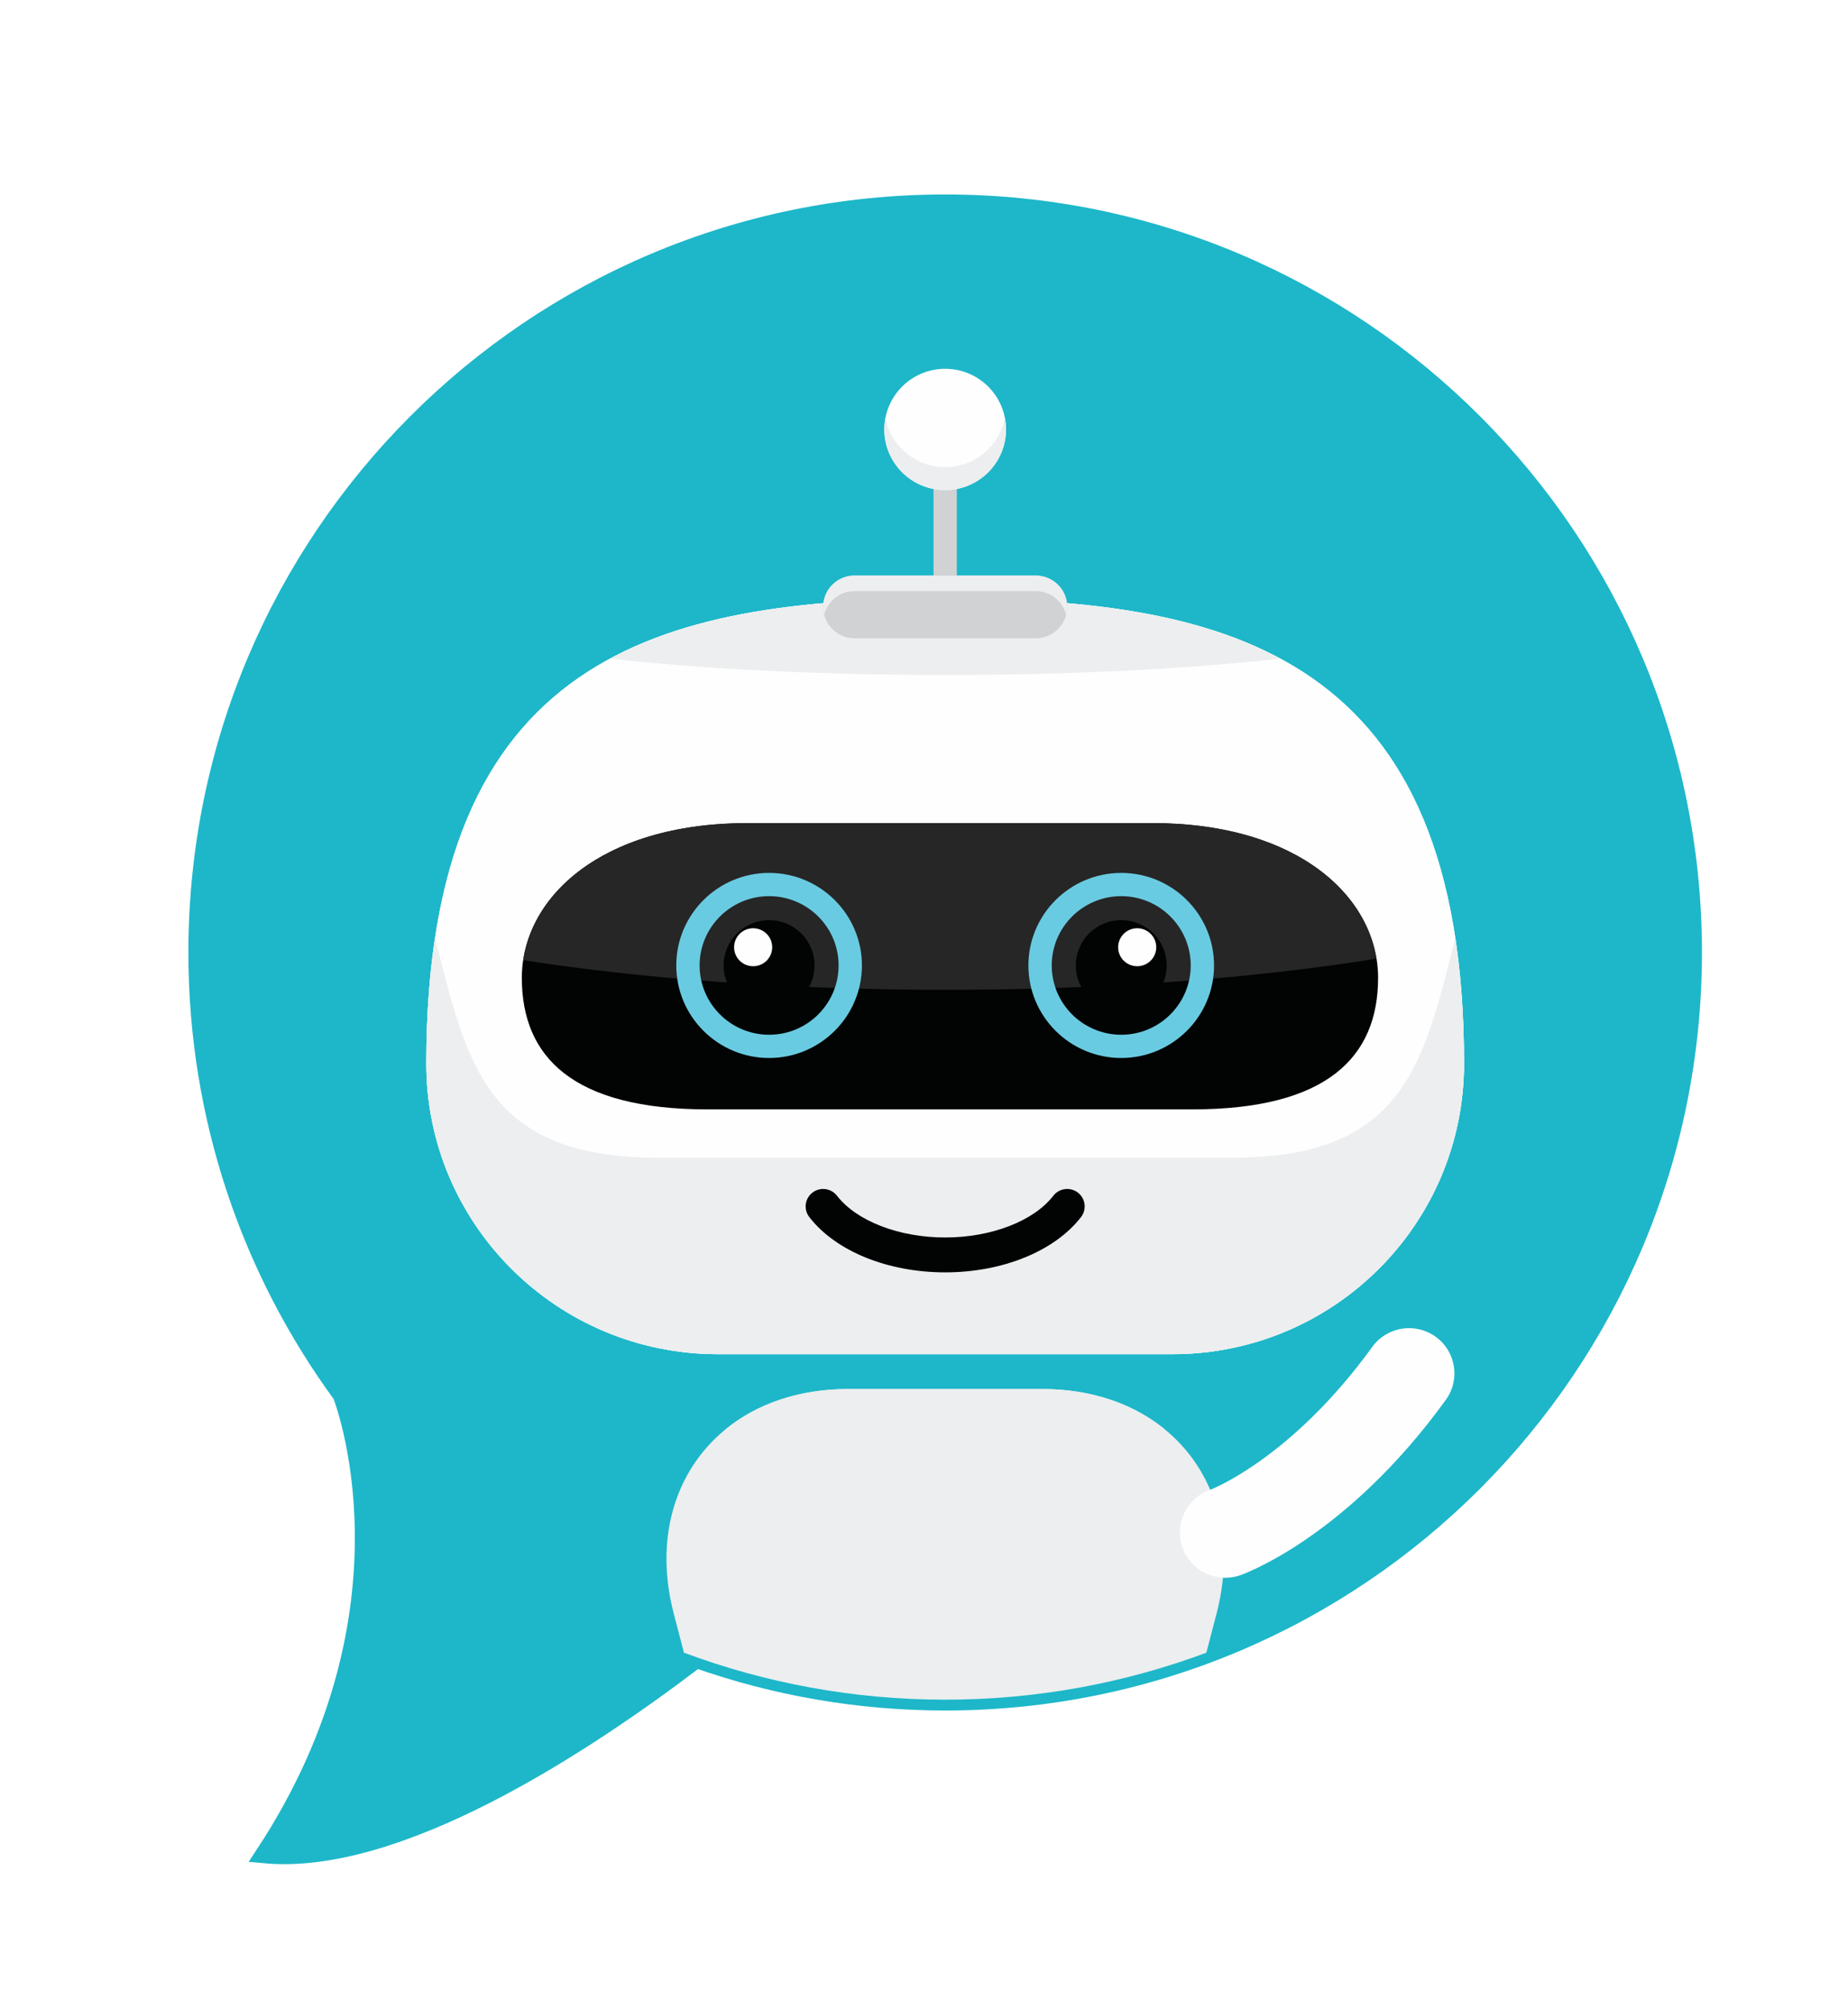 <?xml version="1.0" encoding="UTF-8"?>
<svg width="103px" height="112px" viewBox="0 0 103 112" version="1.1" xmlns="http://www.w3.org/2000/svg" xmlns:xlink="http://www.w3.org/1999/xlink">
    <title>CiCi-icon-default</title>
    <defs>
        <filter x="-14.9%" y="-13.1%" width="129.2%" height="126.0%" filterUnits="objectBoundingBox" id="filter-1">
            <feOffset dx="1" dy="1" in="SourceAlpha" result="shadowOffsetOuter1"></feOffset>
            <feGaussianBlur stdDeviation="2.5" in="shadowOffsetOuter1" result="shadowBlurOuter1"></feGaussianBlur>
            <feColorMatrix values="0 0 0 0 0   0 0 0 0 0   0 0 0 0 0  0 0 0 0.5 0" type="matrix" in="shadowBlurOuter1" result="shadowMatrixOuter1"></feColorMatrix>
            <feMerge>
                <feMergeNode in="shadowMatrixOuter1"></feMergeNode>
                <feMergeNode in="SourceGraphic"></feMergeNode>
            </feMerge>
        </filter>
        <polygon id="path-2" points="0 0.311 83.359 0.311 83.359 91.896 0 91.896"></polygon>
        <polygon id="path-4" points="0 0.311 83.359 0.311 83.359 91.896 0 91.896"></polygon>
        <polygon id="path-6" points="0 0.311 83.359 0.311 83.359 91.896 0 91.896"></polygon>
        <polygon id="path-8" points="0 0.311 83.359 0.311 83.359 91.896 0 91.896"></polygon>
        <polygon id="path-10" points="0 0.311 83.359 0.311 83.359 91.896 0 91.896"></polygon>
        <polygon id="path-12" points="0 0.311 83.359 0.311 83.359 91.896 0 91.896"></polygon>
        <polygon id="path-14" points="0 0.311 83.359 0.311 83.359 91.896 0 91.896"></polygon>
        <polygon id="path-16" points="0 0.311 83.359 0.311 83.359 91.896 0 91.896"></polygon>
        <polygon id="path-18" points="0 0.311 83.359 0.311 83.359 91.896 0 91.896"></polygon>
        <polygon id="path-20" points="0 0.311 83.359 0.311 83.359 91.896 0 91.896"></polygon>
        <polygon id="path-22" points="0 0.311 83.359 0.311 83.359 91.896 0 91.896"></polygon>
        <polygon id="path-24" points="0 0.311 83.359 0.311 83.359 91.896 0 91.896"></polygon>
        <polygon id="path-26" points="0 0.311 83.359 0.311 83.359 91.896 0 91.896"></polygon>
        <polygon id="path-28" points="0 0.311 83.359 0.311 83.359 91.896 0 91.896"></polygon>
        <polygon id="path-30" points="0 0.311 83.359 0.311 83.359 91.896 0 91.896"></polygon>
        <polygon id="path-32" points="0 0.311 83.359 0.311 83.359 91.896 0 91.896"></polygon>
    </defs>
    <g id="Page-1" stroke="none" stroke-width="1" fill="none" fill-rule="evenodd">
        <g id="CiCi-icon-default" filter="url(#filter-1)" transform="translate(10, 10)">
            <g id="Group-3" transform="translate(0, 0.023)">
                <mask id="mask-3" fill="white">
                    <use xlink:href="#path-2"></use>
                </mask>
                <g id="Clip-2"></g>
                <path d="M41.68,0.311 C18.66,0.311 0,18.906 0,41.843 C0,51.017 2.985,59.493 8.04,66.365 C8.04,66.366 12.769,78.165 3.736,91.846 C11.117,92.537 21.368,85.906 27.817,81.021 C32.153,82.545 36.819,83.377 41.68,83.377 C64.699,83.377 83.359,64.783 83.359,41.843 C83.359,18.906 64.699,0.311 41.68,0.311" id="Fill-1" mask="url(#mask-3)"></path>
            </g>
            <g id="Group-6" transform="translate(0, 0.023)">
                <mask id="mask-5" fill="white">
                    <use xlink:href="#path-4"></use>
                </mask>
                <g id="Clip-5"></g>
                <path d="M41.68,0.311 C18.66,0.311 0,18.906 0,41.843 C0,51.017 2.985,59.493 8.04,66.365 C8.04,66.366 12.769,78.165 3.736,91.846 C11.117,92.537 21.368,85.906 27.817,81.021 C32.153,82.545 36.819,83.377 41.68,83.377 C64.699,83.377 83.359,64.783 83.359,41.843" id="Fill-4" mask="url(#mask-5)"></path>
            </g>
            <g id="Group-9" transform="translate(0, 0.023)">
                <mask id="mask-7" fill="white">
                    <use xlink:href="#path-6"></use>
                </mask>
                <g id="Clip-8"></g>
                <path d="M41.68,0.311 C18.66,0.311 0,18.906 0,41.843 C0,51.017 2.985,59.493 8.04,66.365 C8.04,66.366 12.769,78.165 3.736,91.846 C11.117,92.537 21.368,85.906 27.817,81.021 C32.153,82.545 36.819,83.377 41.68,83.377 C64.699,83.377 83.359,64.783 83.359,41.843" id="Fill-7" mask="url(#mask-7)"></path>
            </g>
            <g id="Group-12" transform="translate(0, 0.023)">
                <mask id="mask-9" fill="white">
                    <use xlink:href="#path-8"></use>
                </mask>
                <g id="Clip-11"></g>
                <path d="M41.68,0.311 C18.66,0.311 0,18.906 0,41.843 C0,51.017 2.985,59.493 8.04,66.365 C8.04,66.366 12.769,78.165 3.736,91.846 C11.117,92.537 21.368,85.906 27.817,81.021 C32.153,82.545 36.819,83.377 41.68,83.377 C64.699,83.377 83.359,64.783 83.359,41.843" id="Fill-10" mask="url(#mask-9)"></path>
            </g>
            <g id="Group-15" transform="translate(0, 0.023)">
                <mask id="mask-11" fill="white">
                    <use xlink:href="#path-10"></use>
                </mask>
                <g id="Clip-14"></g>
                <path d="M41.68,0.311 C18.66,0.311 0,18.906 0,41.843 C0,51.017 2.985,59.493 8.04,66.365 C8.04,66.366 12.769,78.165 3.736,91.846 C11.117,92.537 21.368,85.906 27.817,81.021 C32.153,82.545 36.819,83.377 41.68,83.377 C64.699,83.377 83.359,64.783 83.359,41.843" id="Fill-13" mask="url(#mask-11)"></path>
            </g>
            <g id="Group-18" transform="translate(0, 0.023)">
                <mask id="mask-13" fill="white">
                    <use xlink:href="#path-12"></use>
                </mask>
                <g id="Clip-17"></g>
                <path d="M41.68,0.311 C18.66,0.311 0,18.906 0,41.843 C0,51.017 2.985,59.493 8.04,66.365 C8.04,66.366 12.769,78.165 3.736,91.846 C11.117,92.537 21.368,85.906 27.817,81.021 C32.153,82.545 36.819,83.377 41.68,83.377 C64.699,83.377 83.359,64.783 83.359,41.843" id="Fill-16" mask="url(#mask-13)"></path>
            </g>
            <g id="Group-21" transform="translate(0, 0.023)">
                <mask id="mask-15" fill="white">
                    <use xlink:href="#path-14"></use>
                </mask>
                <g id="Clip-20"></g>
                <path d="M41.68,0.311 C18.66,0.311 0,18.906 0,41.843 C0,51.017 2.985,59.493 8.04,66.365 C8.04,66.366 12.769,78.165 3.736,91.846 C11.117,92.537 21.368,85.906 27.817,81.021 C32.153,82.545 36.819,83.377 41.68,83.377 C64.699,83.377 83.359,64.783 83.359,41.843" id="Fill-19" mask="url(#mask-15)"></path>
            </g>
            <g id="Group-24" transform="translate(0, 0.023)">
                <mask id="mask-17" fill="white">
                    <use xlink:href="#path-16"></use>
                </mask>
                <g id="Clip-23"></g>
                <path d="M41.68,0.311 C18.66,0.311 0,18.906 0,41.843 C0,51.017 2.985,59.493 8.04,66.365 C8.04,66.366 12.769,78.165 3.736,91.846 C11.117,92.537 21.368,85.906 27.817,81.021 C32.153,82.545 36.819,83.377 41.68,83.377 C64.699,83.377 83.359,64.783 83.359,41.843" id="Fill-22" mask="url(#mask-17)"></path>
            </g>
            <g id="Group-27" transform="translate(0, 0.023)">
                <mask id="mask-19" fill="white">
                    <use xlink:href="#path-18"></use>
                </mask>
                <g id="Clip-26"></g>
                <path d="M41.68,0.311 C18.66,0.311 0,18.906 0,41.843 C0,51.017 2.985,59.493 8.04,66.365 C8.04,66.366 12.769,78.165 3.736,91.846 C11.117,92.537 21.368,85.906 27.817,81.021 C32.153,82.545 36.819,83.377 41.68,83.377 C64.699,83.377 83.359,64.783 83.359,41.843" id="Fill-25" mask="url(#mask-19)"></path>
            </g>
            <g id="Group-30" transform="translate(0, 0.023)">
                <mask id="mask-21" fill="white">
                    <use xlink:href="#path-20"></use>
                </mask>
                <g id="Clip-29"></g>
                <path d="M41.68,0.311 C18.66,0.311 0,18.906 0,41.843 C0,51.017 2.985,59.493 8.04,66.365 C8.04,66.366 12.769,78.165 3.736,91.846 C11.117,92.537 21.368,85.906 27.817,81.021 C32.153,82.545 36.819,83.377 41.68,83.377 C64.699,83.377 83.359,64.783 83.359,41.843" id="Fill-28" mask="url(#mask-21)"></path>
            </g>
            <g id="Group-33" transform="translate(0, 0.023)">
                <mask id="mask-23" fill="white">
                    <use xlink:href="#path-22"></use>
                </mask>
                <g id="Clip-32"></g>
                <path d="M41.68,0.311 C18.66,0.311 0,18.906 0,41.843 C0,51.017 2.985,59.493 8.04,66.365 C8.04,66.366 12.769,78.165 3.736,91.846 C11.117,92.537 21.368,85.906 27.817,81.021 C32.153,82.545 36.819,83.377 41.68,83.377 C64.699,83.377 83.359,64.783 83.359,41.843" id="Fill-31" mask="url(#mask-23)"></path>
            </g>
            <g id="Group-36" transform="translate(0, 0.023)">
                <mask id="mask-25" fill="white">
                    <use xlink:href="#path-24"></use>
                </mask>
                <g id="Clip-35"></g>
                <path d="M41.68,0.311 C18.66,0.311 0,18.906 0,41.843 C0,51.017 2.985,59.493 8.04,66.365 C8.04,66.366 12.769,78.165 3.736,91.846 C11.117,92.537 21.368,85.906 27.817,81.021 C32.153,82.545 36.819,83.377 41.68,83.377 C64.699,83.377 83.359,64.783 83.359,41.843" id="Fill-34" mask="url(#mask-25)"></path>
            </g>
            <g id="Group-39" transform="translate(0, 0.023)">
                <mask id="mask-27" fill="white">
                    <use xlink:href="#path-26"></use>
                </mask>
                <g id="Clip-38"></g>
                <path d="M41.68,0.311 C18.66,0.311 0,18.906 0,41.843 C0,51.017 2.985,59.493 8.04,66.365 C8.04,66.366 12.769,78.165 3.736,91.846 C11.117,92.537 21.368,85.906 27.817,81.021 C32.153,82.545 36.819,83.377 41.68,83.377 C64.699,83.377 83.359,64.783 83.359,41.843" id="Fill-37" mask="url(#mask-27)"></path>
            </g>
            <g id="Group-42" transform="translate(0, 0.023)">
                <mask id="mask-29" fill="white">
                    <use xlink:href="#path-28"></use>
                </mask>
                <g id="Clip-41"></g>
                <path d="M41.68,0.311 C18.66,0.311 0,18.906 0,41.843 C0,51.017 2.985,59.493 8.04,66.365 C8.04,66.366 12.769,78.165 3.736,91.846 C11.117,92.537 21.368,85.906 27.817,81.021 C32.153,82.545 36.819,83.377 41.68,83.377 C64.699,83.377 83.359,64.783 83.359,41.843" id="Fill-40" mask="url(#mask-29)"></path>
            </g>
            <g id="Group-45" transform="translate(0, 0.023)">
                <mask id="mask-31" fill="white">
                    <use xlink:href="#path-30"></use>
                </mask>
                <g id="Clip-44"></g>
                <path d="M41.68,0.311 C18.66,0.311 0,18.906 0,41.843 C0,51.017 2.985,59.493 8.04,66.365 C8.04,66.366 12.769,78.165 3.736,91.846 C11.117,92.537 21.368,85.906 27.817,81.021 C32.153,82.545 36.819,83.377 41.68,83.377 C64.699,83.377 83.359,64.783 83.359,41.843" id="Fill-43" mask="url(#mask-31)"></path>
            </g>
            <g id="Group-48" transform="translate(0, 0.023)">
                <mask id="mask-33" fill="white">
                    <use xlink:href="#path-32"></use>
                </mask>
                <g id="Clip-47"></g>
                <path d="M41.68,0.311 C18.66,0.311 0,18.906 0,41.843 C0,51.017 2.985,59.493 8.04,66.365 C8.04,66.366 12.769,78.165 3.736,91.846 C11.117,92.537 21.368,85.906 27.817,81.021 C32.153,82.545 36.819,83.377 41.68,83.377 C64.699,83.377 83.359,64.783 83.359,41.843" id="Fill-46" mask="url(#mask-33)"></path>
            </g>
            <path d="M0,42.064 C0,51.282 2.986,59.799 8.039,66.703 C8.039,66.704 12.77,78.558 3.736,92.307 C11.119,92.999 21.367,86.338 27.816,81.428 C32.154,82.96 36.819,83.796 41.68,83.796 C64.698,83.796 83.359,65.112 83.359,42.064 C83.359,19.018 64.698,0.334 41.68,0.334 C18.66,0.334 0,19.018 0,42.064" id="Fill-51" stroke="#1DB7C9" fill="#1DB7C9"></path>
            <path d="M41.68,22.348 C25.708,22.348 12.76,25.516 12.76,48.253 C12.76,57.195 20.033,64.443 29.007,64.443 L54.353,64.443 C63.325,64.443 70.599,57.195 70.599,48.253 C70.599,25.516 57.653,22.348 41.68,22.348" id="Fill-52" fill="#FEFEFE"></path>
            <path d="M41.68,22.348 C25.708,22.348 12.76,25.516 12.76,48.253 C12.76,57.195 20.033,64.443 29.007,64.443 L54.353,64.443 C63.325,64.443 70.599,57.195 70.599,48.253 C70.599,25.516 57.653,22.348 41.68,22.348" id="Fill-53" fill="#FEFEFE"></path>
            <path d="M57.673,53.499 L25.685,53.499 C16.091,53.499 15.025,48.297 13.252,41.27 C12.933,43.366 12.759,45.679 12.759,48.253 C12.759,57.194 20.033,64.445 29.007,64.445 L54.353,64.445 C63.325,64.445 70.599,57.194 70.599,48.253 C70.599,45.679 70.424,43.366 70.108,41.27 C68.335,48.297 67.268,53.499 57.673,53.499" id="Fill-54" fill="#EDEEEF"></path>
            <path d="M55.457,50.806 L28.435,50.806 C20.925,50.806 18.085,47.884 18.085,43.48 C18.085,39.074 22.437,34.856 30.683,34.856 L53.211,34.856 C61.456,34.856 65.809,39.074 65.809,43.48 C65.809,47.884 62.969,50.806 55.457,50.806" id="Fill-55" fill="#020303"></path>
            <path d="M41.68,44.145 C50.647,44.145 58.94,43.502 65.711,42.409 C65.063,38.416 60.785,34.856 53.211,34.856 L30.683,34.856 C23.056,34.856 18.769,38.466 18.165,42.493 C24.84,43.534 32.94,44.145 41.68,44.145" id="Fill-56" fill="#262626"></path>
            <path d="M31.866,47.943 C29.013,47.943 26.693,45.631 26.693,42.787 C26.693,39.946 29.013,37.632 31.866,37.632 C34.72,37.632 37.04,39.946 37.04,42.787 C37.04,45.631 34.72,47.943 31.866,47.943 M31.866,38.927 C29.73,38.927 27.993,40.659 27.993,42.787 C27.993,44.916 29.73,46.648 31.866,46.648 C34.004,46.648 35.74,44.916 35.74,42.787 C35.74,40.659 34.004,38.927 31.866,38.927" id="Fill-57" fill="#69CBE1"></path>
            <path d="M34.4,42.787 C34.4,44.182 33.265,45.312 31.867,45.312 C30.467,45.312 29.332,44.182 29.332,42.787 C29.332,41.394 30.467,40.263 31.867,40.263 C33.265,40.263 34.4,41.394 34.4,42.787" id="Fill-58" fill="#020303"></path>
            <path d="M32.039,41.774 C32.039,42.358 31.565,42.831 30.978,42.831 C30.391,42.831 29.915,42.358 29.915,41.774 C29.915,41.19 30.391,40.715 30.978,40.715 C31.565,40.715 32.039,41.19 32.039,41.774" id="Fill-59" fill="#FEFEFE"></path>
            <path d="M51.493,47.943 C48.639,47.943 46.319,45.631 46.319,42.787 C46.319,39.946 48.639,37.632 51.493,37.632 C54.346,37.632 56.666,39.946 56.666,42.787 C56.666,45.631 54.346,47.943 51.493,47.943 M51.493,38.927 C49.357,38.927 47.619,40.659 47.619,42.787 C47.619,44.916 49.357,46.648 51.493,46.648 C53.63,46.648 55.366,44.916 55.366,42.787 C55.366,40.659 53.63,38.927 51.493,38.927" id="Fill-60" fill="#69CBE1"></path>
            <path d="M48.96,42.787 C48.96,44.182 50.093,45.312 51.492,45.312 C52.892,45.312 54.027,44.182 54.027,42.787 C54.027,41.394 52.892,40.263 51.492,40.263 C50.093,40.263 48.96,41.394 48.96,42.787" id="Fill-61" fill="#020303"></path>
            <path d="M51.321,41.774 C51.321,42.358 51.794,42.831 52.382,42.831 C52.969,42.831 53.445,42.358 53.445,41.774 C53.445,41.19 52.969,40.715 52.382,40.715 C51.794,40.715 51.321,41.19 51.321,41.774" id="Fill-62" fill="#FEFEFE"></path>
            <path d="M41.68,59.886 C38.48,59.886 35.577,58.706 34.107,56.805 C33.777,56.381 33.857,55.77 34.283,55.443 C34.708,55.115 35.32,55.193 35.651,55.618 C36.743,57.029 39.109,57.943 41.68,57.943 C44.249,57.943 46.616,57.029 47.708,55.618 C48.039,55.193 48.651,55.115 49.077,55.443 C49.503,55.77 49.581,56.381 49.253,56.805 C47.781,58.706 44.88,59.886 41.68,59.886" id="Fill-63" fill="#020303"></path>
            <path d="M41.68,26.606 C48.729,26.606 55.211,26.265 60.355,25.697 C55.316,22.985 48.801,22.349 41.68,22.349 C34.559,22.349 28.044,22.985 23.005,25.697 C28.149,26.265 34.629,26.606 41.68,26.606" id="Fill-64" fill="#EDEEEF"></path>
            <path d="M48.481,22.812 C48.481,23.778 47.695,24.561 46.727,24.561 L36.631,24.561 C35.665,24.561 34.878,23.778 34.878,22.812 C34.878,21.846 35.665,21.064 36.631,21.064 L46.727,21.064 C47.695,21.064 48.481,21.846 48.481,22.812" id="Fill-65" fill="#D1D2D3"></path>
            <polygon id="Fill-66" fill="#D1D2D3" points="41.031 21.065 42.329 21.065 42.329 12.925 41.031 12.925"></polygon>
            <path d="M45.071,12.925 C45.071,14.79 43.552,16.305 41.68,16.305 C39.808,16.305 38.288,14.79 38.288,12.925 C38.288,11.06 39.808,9.546 41.68,9.546 C43.552,9.546 45.071,11.06 45.071,12.925" id="Fill-67" fill="#FEFEFE"></path>
            <path d="M41.68,15.025 C43.332,15.025 44.707,13.845 45.007,12.285 C45.047,12.495 45.071,12.707 45.071,12.925 C45.071,14.791 43.552,16.305 41.68,16.305 C39.808,16.305 38.288,14.791 38.288,12.925 C38.288,12.707 38.313,12.495 38.353,12.285 C38.653,13.845 40.027,15.025 41.68,15.025" id="Fill-68" fill="#EDEEEF"></path>
            <path d="M36.632,21.931 L46.727,21.931 C47.545,21.931 48.225,22.493 48.42,23.245 C48.456,23.106 48.481,22.962 48.481,22.811 C48.481,21.847 47.696,21.065 46.727,21.065 L36.632,21.065 C35.663,21.065 34.879,21.847 34.879,22.811 C34.879,22.962 34.904,23.106 34.939,23.245 C35.133,22.493 35.815,21.931 36.632,21.931" id="Fill-69" fill="#EDEEEF"></path>
            <path d="M29.476,68.606 C32.337,69.423 36.738,69.947 41.678,69.947 C46.621,69.947 51.024,69.423 53.885,68.606 C52.153,67.207 49.825,66.387 47.082,66.387 L36.277,66.387 C33.534,66.387 31.206,67.207 29.476,68.606" id="Fill-70" fill="#FEFEFE"></path>
            <path d="M47.082,66.387 L36.276,66.387 C29.098,66.387 24.746,71.997 26.557,78.918 L27.121,81.075 C31.654,82.765 36.557,83.693 41.678,83.693 C46.801,83.693 51.705,82.765 56.237,81.075 L56.801,78.918 C58.61,71.997 54.261,66.387 47.082,66.387" id="Fill-71" fill="#EDEEEF"></path>
            <path d="M57.291,76.901 C56.247,76.901 55.268,76.253 54.904,75.215 C54.443,73.908 55.128,72.476 56.433,72.008 C56.551,71.964 60.999,70.232 65.484,64.04 C66.3,62.911 67.88,62.655 69.015,63.471 C70.148,64.284 70.403,65.86 69.585,66.989 C64.063,74.617 58.368,76.675 58.128,76.76 C57.851,76.856 57.568,76.901 57.291,76.901" id="Fill-72" fill="#FEFEFE"></path>
        </g>
    </g>
</svg>